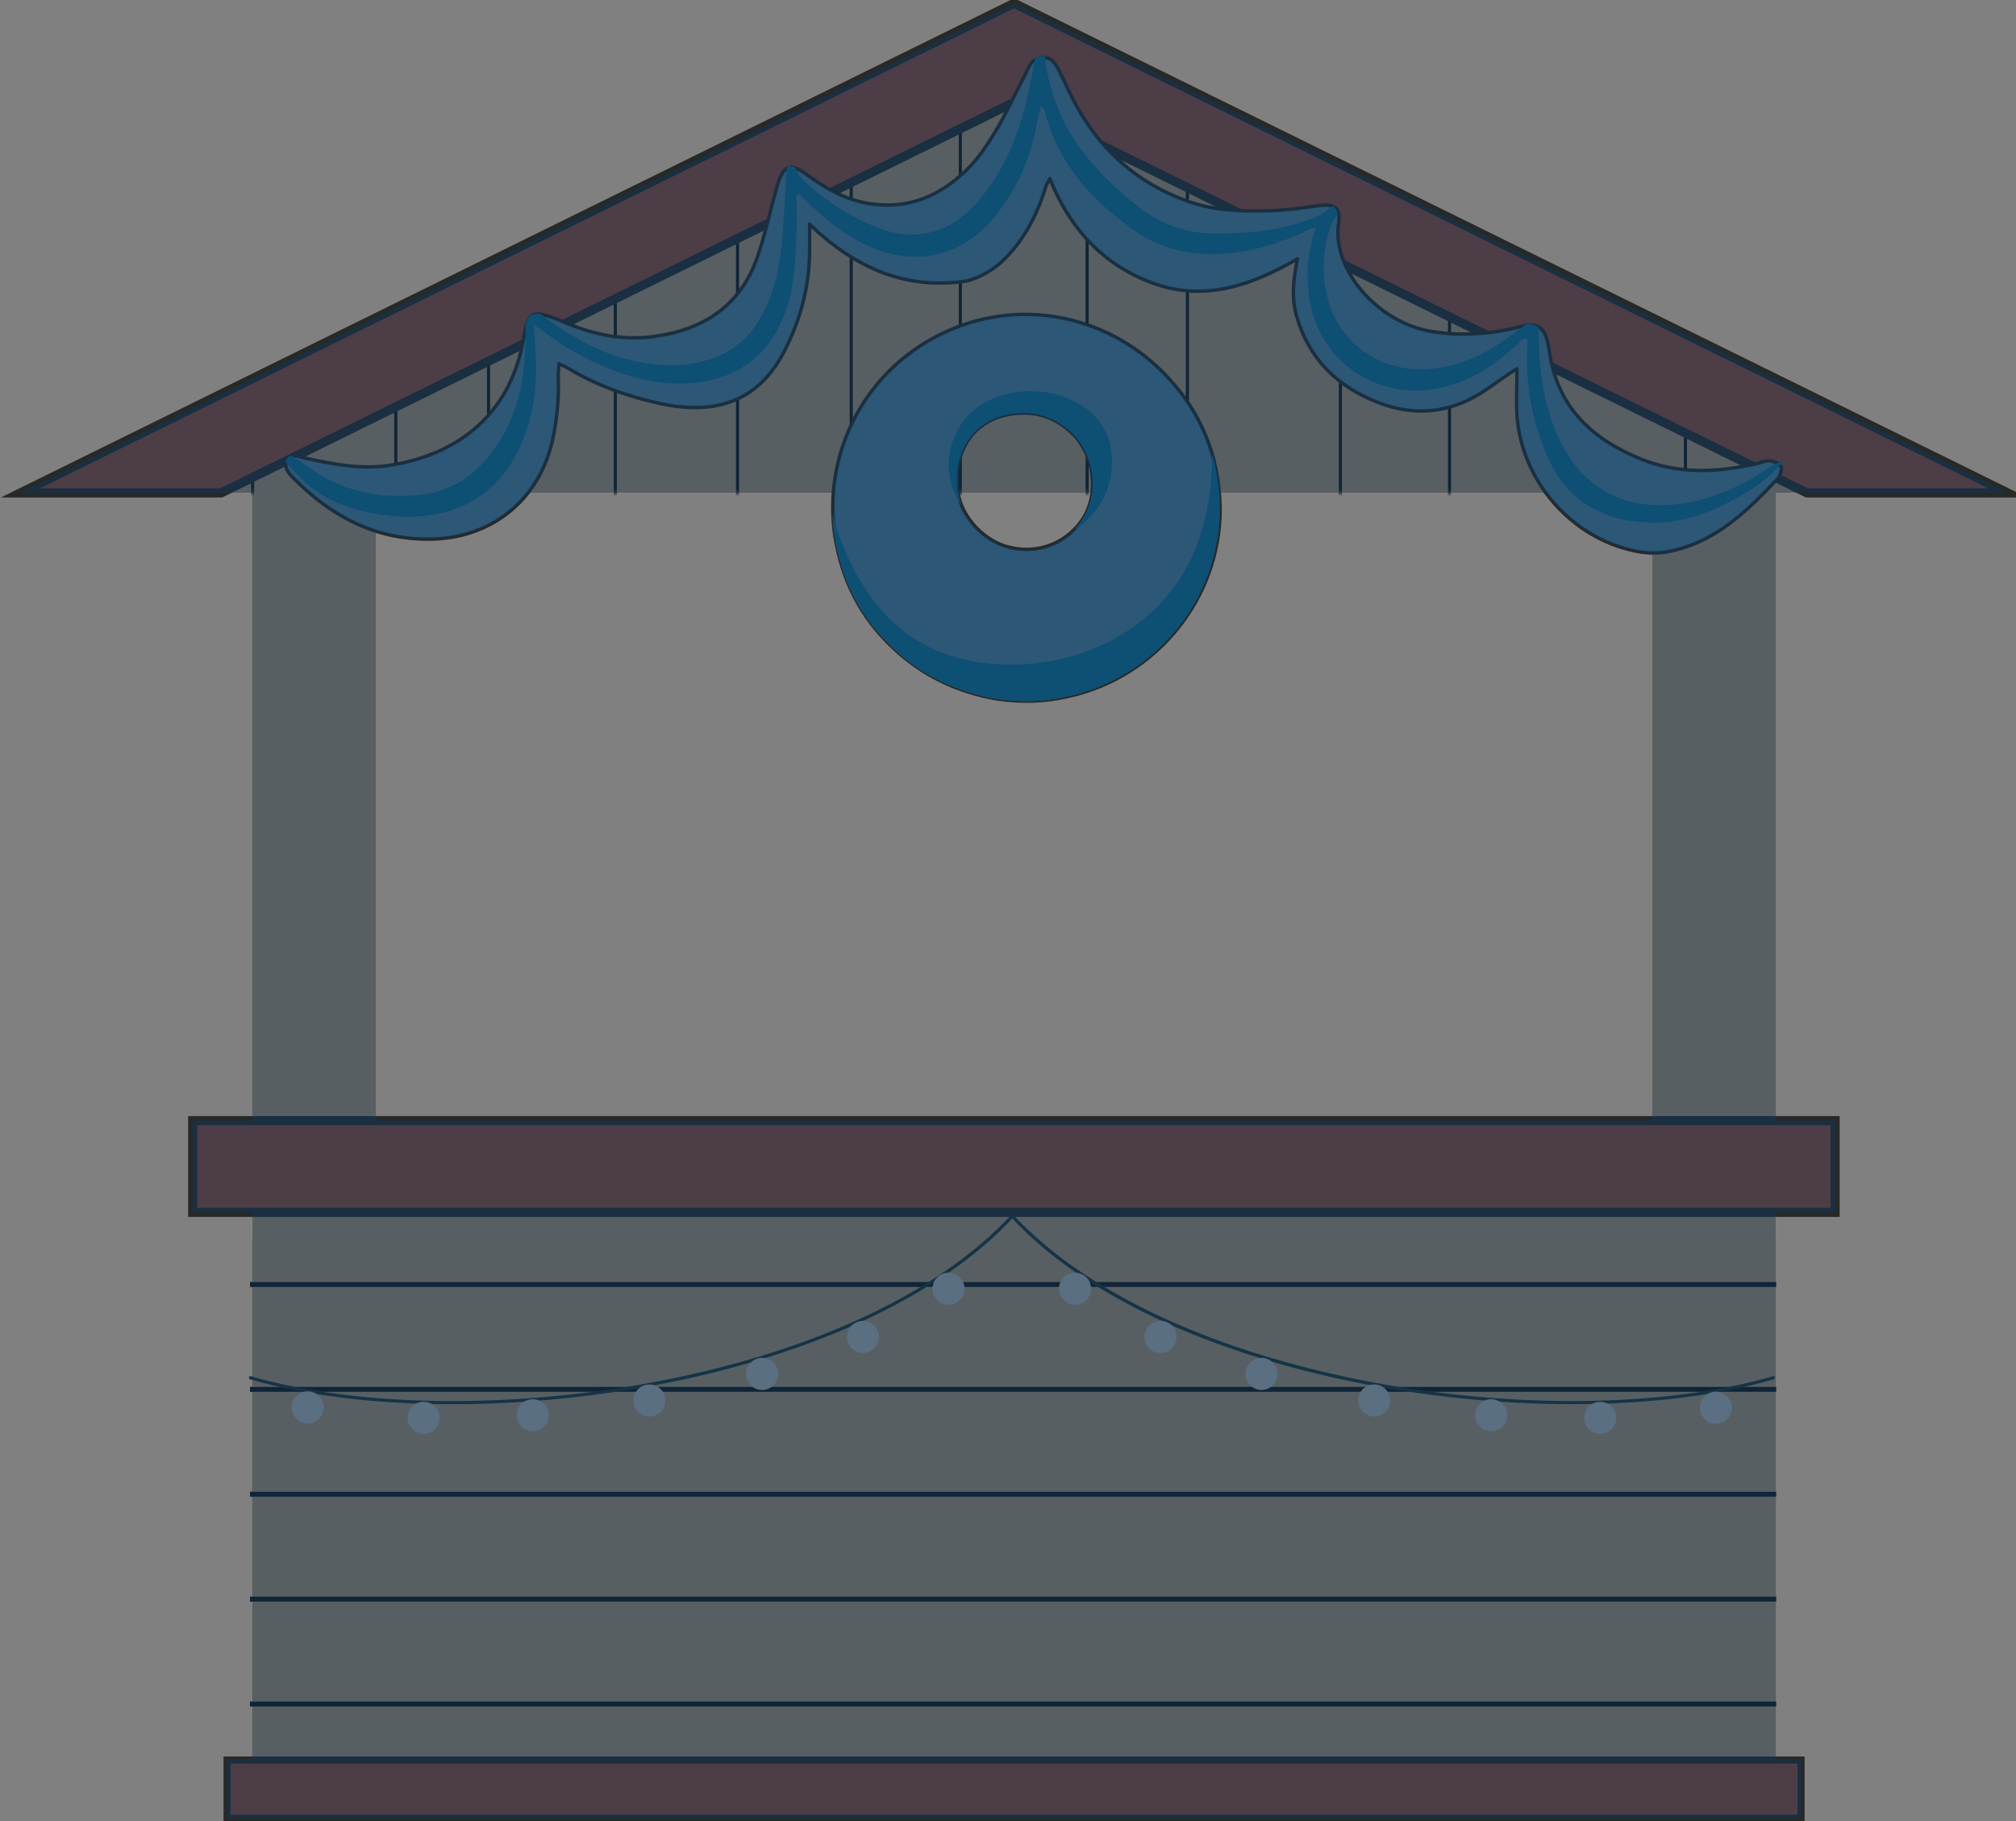 <?xml version="1.0" encoding="UTF-8"?> <svg xmlns="http://www.w3.org/2000/svg" width="445" height="402" viewBox="0 0 445 402" fill="none"><rect x="0" y="0" width="445" height="402" fill="#808080" stroke="none"/><g clip-path="url(#clip0_646_2658)"><path d="M83.026 105.546H55.616V273.377H83.026V105.546Z" fill="#F5C99B"></path><path d="M392.06 105.546H364.65V273.377H392.06V105.546Z" fill="#F5C99B"></path><path d="M223.838 0.723L4.412 108.801H443.192L223.838 0.723Z" fill="#F5C99B"></path><path d="M392.06 260.501H55.616V395.562H392.06V260.501Z" fill="#F5C99B"></path><path d="M55.182 306.654H392.06" stroke="#060606" stroke-width="1.074" stroke-miterlimit="10"></path><path d="M55.182 329.803H392.06" stroke="#060606" stroke-width="1.074" stroke-miterlimit="10"></path><path d="M55.182 352.953H392.06" stroke="#060606" stroke-width="1.074" stroke-miterlimit="10"></path><path d="M55.182 376.102H392.06" stroke="#060606" stroke-width="1.074" stroke-miterlimit="10"></path><path d="M55.182 283.505H392.06" stroke="#060606" stroke-width="1.074" stroke-miterlimit="10"></path><mask id="mask0_646_2658" style="mask-type:luminance" maskUnits="userSpaceOnUse" x="4" y="0" width="440" height="109"><path d="M223.838 0.723L4.412 108.801H443.192L223.838 0.723Z" fill="white"></path></mask><g mask="url(#mask0_646_2658)"><path d="M55.761 -6.366V111.333" stroke="#060606" stroke-width="0.681" stroke-miterlimit="10"></path><path d="M87.365 -6.366V111.333" stroke="#060606" stroke-width="0.681" stroke-miterlimit="10"></path><path d="M107.833 -6.366V111.333" stroke="#060606" stroke-width="0.681" stroke-miterlimit="10"></path><path d="M135.822 -6.366V111.333" stroke="#060606" stroke-width="0.681" stroke-miterlimit="10"></path><path d="M162.798 -6.366V111.333" stroke="#060606" stroke-width="0.681" stroke-miterlimit="10"></path><path d="M187.894 -6.366V111.333" stroke="#060606" stroke-width="0.681" stroke-miterlimit="10"></path><path d="M211.977 -6.366V111.333" stroke="#060606" stroke-width="0.681" stroke-miterlimit="10"></path><path d="M239.966 -6.366V111.333" stroke="#060606" stroke-width="0.681" stroke-miterlimit="10"></path><path d="M262.097 -6.366V111.333" stroke="#060606" stroke-width="0.681" stroke-miterlimit="10"></path><path d="M295.871 -6.366V111.333" stroke="#060606" stroke-width="0.681" stroke-miterlimit="10"></path><path d="M319.954 -6.366V111.333" stroke="#060606" stroke-width="0.681" stroke-miterlimit="10"></path><path d="M341.434 -6.366V111.333" stroke="#060606" stroke-width="0.681" stroke-miterlimit="10"></path><path d="M372.027 -6.366V111.333" stroke="#060606" stroke-width="0.681" stroke-miterlimit="10"></path><path d="M400.015 -6.366V111.333" stroke="#060606" stroke-width="0.681" stroke-miterlimit="10"></path><path d="M424.099 -6.366V111.333" stroke="#060606" stroke-width="0.681" stroke-miterlimit="10"></path></g><path d="M223.838 22.57L398.858 108.801H443.192L223.838 0.723L4.484 108.801H48.818L223.838 22.57Z" fill="#D15639" stroke="#272927" stroke-width="2" stroke-miterlimit="10"></path><path d="M405.078 247.335H42.526V267.59H405.078V247.335Z" fill="#D15639" stroke="#272927" stroke-width="2" stroke-miterlimit="10"></path><path d="M397.557 388.472H50.12V401.349H397.557V388.472Z" fill="#D15639" stroke="#272927" stroke-width="1.56" stroke-miterlimit="10"></path><path fill-rule="evenodd" clip-rule="evenodd" d="M55.182 304.412C55.037 304.339 54.893 304.195 54.965 303.978C55.037 303.833 55.182 303.688 55.399 303.761C79.989 310.922 116.005 311.139 149.707 303.978C179.143 297.756 206.77 285.892 223.187 268.169C223.332 268.024 223.549 268.024 223.693 268.169C223.838 268.313 223.838 268.53 223.693 268.675C207.204 286.471 179.432 298.407 149.852 304.701C116.005 311.79 79.844 311.646 55.182 304.412Z" fill="#1A3839"></path><path fill-rule="evenodd" clip-rule="evenodd" d="M391.337 303.761C391.481 303.688 391.698 303.833 391.771 303.978C391.843 304.122 391.698 304.339 391.554 304.412C366.892 311.646 330.731 311.791 296.956 304.629C267.376 298.335 239.604 286.399 223.115 268.603C222.97 268.458 222.97 268.241 223.115 268.096C223.259 267.952 223.476 267.952 223.621 268.096C240.038 285.748 267.593 297.612 297.101 303.905C330.731 311.139 366.819 310.922 391.337 303.761Z" fill="#1A3839"></path><path fill-rule="evenodd" clip-rule="evenodd" d="M67.911 314.178C69.864 314.178 71.455 312.586 71.455 310.633C71.455 308.68 69.864 307.088 67.911 307.088C65.958 307.088 64.367 308.68 64.367 310.633C64.439 312.586 65.958 314.178 67.911 314.178Z" fill="white"></path><path d="M93.513 316.493C95.47 316.493 97.057 314.906 97.057 312.948C97.057 310.99 95.47 309.403 93.513 309.403C91.556 309.403 89.969 310.99 89.969 312.948C89.969 314.906 91.556 316.493 93.513 316.493Z" fill="white"></path><path fill-rule="evenodd" clip-rule="evenodd" d="M117.596 315.914C119.549 315.914 121.14 314.322 121.14 312.369C121.14 310.416 119.549 308.825 117.596 308.825C115.644 308.825 114.052 310.416 114.052 312.369C114.052 314.322 115.644 315.914 117.596 315.914Z" fill="white"></path><path fill-rule="evenodd" clip-rule="evenodd" d="M143.343 312.659C145.296 312.659 146.887 311.067 146.887 309.114C146.887 307.161 145.296 305.569 143.343 305.569C141.39 305.569 139.799 307.161 139.799 309.114C139.799 311.139 141.39 312.659 143.343 312.659Z" fill="white"></path><path fill-rule="evenodd" clip-rule="evenodd" d="M168.222 306.799C170.175 306.799 171.766 305.207 171.766 303.254C171.766 301.301 170.175 299.71 168.222 299.71C166.269 299.71 164.678 301.301 164.678 303.254C164.678 305.207 166.269 306.799 168.222 306.799Z" fill="white"></path><path fill-rule="evenodd" clip-rule="evenodd" d="M190.497 298.624C192.45 298.624 194.041 297.033 194.041 295.08C194.041 293.126 192.45 291.535 190.497 291.535C188.545 291.535 186.954 293.126 186.954 295.08C186.954 297.033 188.545 298.624 190.497 298.624Z" fill="white"></path><path fill-rule="evenodd" clip-rule="evenodd" d="M209.373 287.99C211.326 287.99 212.917 286.399 212.917 284.446C212.917 282.492 211.326 280.901 209.373 280.901C207.421 280.901 205.83 282.492 205.83 284.446C205.83 286.399 207.421 287.99 209.373 287.99Z" fill="white"></path><path d="M378.753 314.25C380.71 314.25 382.296 312.663 382.296 310.705C382.296 308.748 380.71 307.161 378.753 307.161C376.795 307.161 375.209 308.748 375.209 310.705C375.209 312.663 376.795 314.25 378.753 314.25Z" fill="white"></path><path d="M353.223 316.493C355.18 316.493 356.767 314.906 356.767 312.948C356.767 310.99 355.18 309.403 353.223 309.403C351.266 309.403 349.679 310.99 349.679 312.948C349.679 314.906 351.266 316.493 353.223 316.493Z" fill="white"></path><path fill-rule="evenodd" clip-rule="evenodd" d="M329.139 315.914C331.092 315.914 332.683 314.322 332.683 312.369C332.683 310.416 331.092 308.825 329.139 308.825C327.187 308.825 325.596 310.416 325.596 312.369C325.596 314.322 327.187 315.914 329.139 315.914Z" fill="white"></path><path fill-rule="evenodd" clip-rule="evenodd" d="M303.32 312.659C305.273 312.659 306.864 311.067 306.864 309.114C306.864 307.161 305.273 305.569 303.32 305.569C301.368 305.569 299.777 307.161 299.777 309.114C299.849 311.139 301.44 312.659 303.32 312.659Z" fill="white"></path><path fill-rule="evenodd" clip-rule="evenodd" d="M278.441 306.799C280.394 306.799 281.985 305.207 281.985 303.254C281.985 301.301 280.394 299.71 278.441 299.71C276.489 299.71 274.898 301.301 274.898 303.254C274.97 305.207 276.561 306.799 278.441 306.799Z" fill="white"></path><path d="M256.166 298.624C258.123 298.624 259.71 297.037 259.71 295.08C259.71 293.122 258.123 291.535 256.166 291.535C254.209 291.535 252.622 293.122 252.622 295.08C252.622 297.037 254.209 298.624 256.166 298.624Z" fill="white"></path><path fill-rule="evenodd" clip-rule="evenodd" d="M237.29 287.99C239.243 287.99 240.834 286.399 240.834 284.446C240.834 282.492 239.243 280.901 237.29 280.901C235.337 280.901 233.746 282.492 233.746 284.446C233.818 286.399 235.41 287.99 237.29 287.99Z" fill="white"></path><path d="M392.566 105.473C385.623 112.852 378.463 119.942 367.832 121.823C364.867 122.329 361.974 121.967 359.081 121.172C345.846 117.627 335.793 105.401 334.853 91.729C334.636 88.401 334.853 85.073 334.853 81.384C334.13 81.818 333.551 82.18 333.045 82.541C330.514 84.205 328.127 86.158 325.451 87.605C318.58 91.367 311.42 91.656 304.188 88.835C295.293 85.363 289 79.358 286.252 69.954C285.023 65.831 285.457 61.707 286.397 57.15C276.199 63.009 265.857 66.626 254.503 62.503C243.582 58.524 236.205 50.566 231.721 39.426C231.359 40.222 230.998 40.656 230.853 41.162C229.334 46.226 227.092 50.928 223.693 55.052C221.017 58.307 217.835 60.767 213.496 61.996C200.984 63.95 190.57 59.826 181.385 51.941C180.589 51.29 179.866 50.566 178.709 49.481C178.709 52.013 178.709 53.967 178.709 55.92C178.564 63.733 176.539 71.039 172.923 77.912C168.511 86.231 161.641 90.354 152.166 89.92C150.069 89.848 147.972 89.558 145.947 89.124C138.642 87.533 131.627 85.073 125.19 81.167C124.756 80.877 124.25 80.733 123.382 80.299C123.31 81.528 123.165 82.541 123.237 83.482C123.382 88.039 122.948 92.524 122.008 96.937C119.115 110.32 108.484 118.929 94.742 119.001C82.737 119.074 73.118 113.937 64.873 105.618C63.861 104.605 62.704 103.376 63.21 101.929C63.282 101.784 63.355 101.639 63.427 101.495C63.716 100.988 64.078 100.699 64.512 100.627C65.379 100.41 66.464 100.916 67.477 101.133C73.552 102.435 79.555 103.665 85.847 102.725C100.745 100.482 112.172 91.801 115.354 75.886C115.571 74.728 115.788 73.643 116.005 72.486C116.078 72.269 116.078 72.052 116.15 71.835C116.728 69.737 117.596 69.086 119.477 69.375C119.838 69.448 120.2 69.52 120.634 69.665C122.153 70.099 123.599 70.677 125.046 71.328C131.193 73.86 137.485 75.162 144.139 74.294C155.204 72.848 163.449 67.567 167.209 56.643C168.584 52.664 169.524 48.613 170.609 44.562C171.043 42.971 171.404 41.307 171.983 39.715C172.561 38.196 173.212 37.328 174.008 37.039C174.514 36.894 175.093 36.894 175.744 37.183C176.177 37.328 176.684 37.617 177.262 37.979C178.13 38.558 178.998 39.209 179.866 39.788C183.265 42.103 186.881 43.983 191.004 44.779C200.478 46.588 208.144 43.115 214.436 36.388C216.75 33.856 218.631 30.89 220.366 27.924C222.464 24.307 224.2 20.473 226.152 16.711C226.586 15.843 226.948 14.975 227.454 14.179C227.816 13.672 228.25 13.239 228.756 13.021C229.407 12.66 230.202 12.587 230.926 12.732C231.721 12.877 232.444 13.456 233.023 14.251C234.108 15.987 234.903 18.013 235.843 19.894C241.412 31.758 250.091 40.222 262.603 44.562C268.244 46.515 274.174 46.66 280.032 46.515C283.793 46.443 287.554 45.864 291.315 45.358C292.761 45.141 293.846 45.286 294.569 45.72C295.22 46.081 295.509 46.805 295.582 47.745C295.582 48.107 295.582 48.541 295.509 48.975C293.774 59.32 304.044 71.184 315.904 73.137C322.63 74.294 329.284 73.716 335.865 72.052C336.299 71.907 336.733 71.835 337.167 71.835C338.397 71.69 339.337 71.835 340.06 72.486C340.783 73.065 341.29 74.077 341.579 75.452C341.724 76.175 341.94 76.899 342.013 77.622C343.749 89.92 351.559 97.082 362.48 101.422C370.508 104.605 378.897 104.316 387.287 102.435C388.444 102.218 389.529 101.639 390.613 101.712C391.264 101.784 391.988 102.001 392.566 102.435C392.783 102.58 393 102.797 393.145 103.014C393.145 103.014 393.145 103.086 393.217 103.086C393.217 103.52 393 104.967 392.566 105.473Z" fill="#65B0DB" stroke="#272927" stroke-width="0.75" stroke-miterlimit="10" stroke-linecap="round" stroke-linejoin="round"></path><path d="M267.593 100.265C266.002 94.839 263.326 89.775 259.421 85.146C247.053 70.316 226.586 64.962 208.506 73.354C192.739 80.66 183.265 96.503 183.844 113.431C183.916 115.529 184.133 117.699 184.567 119.869C186.375 129.563 191.004 137.738 198.525 144.248C204.6 149.529 211.688 152.785 219.86 154.231C225.501 155.1 230.781 154.882 236.06 153.653C255.371 149.312 269.329 132.023 269.329 112.346C269.256 108.15 268.678 104.099 267.593 100.265ZM212.194 111.405C211.832 110.393 211.543 109.38 211.398 108.367C210.314 100.048 214.508 93.248 222.102 91.584C228.105 90.282 233.312 91.946 237.507 96.503C242.425 102.507 241.919 110.393 238.881 114.733C238.375 115.457 237.796 116.18 237.145 116.831C233.529 120.52 228.25 122.112 222.898 120.81C218.197 119.725 214.002 115.891 212.194 111.405Z" fill="#65B0DB" stroke="#272927" stroke-width="0.75" stroke-miterlimit="10" stroke-linecap="round" stroke-linejoin="round"></path><path d="M393.723 101.784C393.434 102.146 393.072 102.58 392.711 102.869C390.541 105.256 388.372 106.848 386.13 108.295C379.331 112.418 372.244 115.674 363.999 115.312C353.223 114.95 345.412 110.176 341.217 99.975C338.035 92.307 336.661 84.278 337.167 76.031C337.167 75.597 337.095 75.235 337.095 74.801C335.938 74.439 335.576 75.452 334.998 75.958C329.863 80.66 324.294 84.422 317.351 85.724C303.248 88.473 290.375 78.997 288.856 64.673C288.35 59.826 288.639 55.124 290.519 50.349C289.073 50.349 288.205 51.001 287.337 51.435C280.973 54.256 274.391 56.137 267.304 56.064C261.229 55.992 255.588 54.473 250.67 51.073C241.412 44.562 233.818 36.605 230.781 25.175C230.636 24.596 230.564 23.945 229.768 23.294C229.262 25.464 228.828 27.562 228.394 29.588C226.948 36.026 224.2 41.886 220.15 47.094C212.7 56.788 201.707 59.32 190.714 53.822C185.218 51.073 180.589 47.166 176.322 42.754C175.31 43.188 175.816 44.056 175.816 44.635C175.888 50.928 175.816 57.222 174.803 63.443C174.369 66.337 173.357 69.158 172.127 71.763C168.511 79.141 162.509 83.192 154.481 84.35C146.381 85.507 138.859 83.409 131.627 80.154C127.504 78.273 123.671 75.958 120.055 73.209C119.477 72.775 118.97 72.413 117.886 71.618C118.03 74.294 118.103 76.32 118.247 78.346C118.609 85.146 117.813 91.729 115.065 98.022C110.581 108.078 102.843 113.431 91.85 114.01C87.438 114.227 83.026 113.648 78.759 112.491C74.13 111.188 69.936 109.091 66.537 105.69C65.307 104.461 64.15 103.159 62.993 101.856C63.065 101.712 63.138 101.567 63.21 101.422C63.499 100.916 63.861 100.627 64.295 100.554C65.162 101.061 66.03 101.567 66.826 102.218C72.033 106.197 77.819 108.656 84.69 109.38C87.872 109.452 90.837 109.525 93.73 109.091C99.66 108.15 104.361 105.256 107.977 100.627C112.534 94.839 114.92 88.256 115.644 80.95C115.933 77.839 116.15 74.801 115.933 71.763C116.511 69.665 117.379 69.013 119.26 69.303C126.203 74.511 133.58 78.78 142.403 80.154C146.815 80.877 151.226 80.805 155.493 79.648C161.062 78.201 165.257 74.945 168.005 69.882C171.187 64.167 172.344 57.873 172.778 51.435C173.068 47.383 173.357 43.26 173.502 39.209C173.574 38.413 173.646 37.617 173.791 36.822C174.297 36.677 174.876 36.677 175.527 36.966C175.961 38.413 177.045 39.498 178.202 40.583C182.759 44.707 187.894 47.962 193.607 50.205C201.852 53.532 209.663 51.507 215.521 44.852C221.162 38.486 224.417 30.962 226.442 22.788C227.309 19.46 227.888 16.132 228.467 12.732C229.118 12.37 229.913 12.298 230.636 12.443C231.576 21.124 234.976 28.864 240.761 35.664C243.654 39.137 246.981 42.175 250.525 45.069C255.804 49.409 261.88 51.652 268.823 51.579C275.115 51.507 281.407 51.001 287.409 48.975C289.651 48.252 291.966 47.528 293.774 45.72C293.918 45.575 294.063 45.503 294.208 45.43C294.859 45.792 295.148 46.515 295.22 47.456C294.28 48.541 293.701 49.843 293.268 51.362C291.749 56.788 291.749 62.141 293.557 67.494C296.594 76.609 305.635 82.252 315.471 81.456C321.256 80.95 326.464 78.852 331.237 75.669C333.117 74.367 334.925 72.992 336.733 71.618C337.963 71.473 338.903 71.618 339.626 72.269C339.626 72.413 339.626 72.558 339.626 72.775C339.626 80.588 340.494 88.256 343.532 95.563C348.594 107.427 358.068 112.925 370.942 111.188C377.162 110.32 382.875 108.005 388.155 104.678C389.384 103.954 390.469 103.014 392.132 102.29C392.639 102.146 393.145 101.929 393.723 101.784Z" fill="#0092D5"></path><path d="M267.593 100.265C267.593 103.376 267.376 106.486 266.942 109.597C264.989 122.401 259.276 132.818 248.066 139.763C239.894 144.827 230.853 146.997 221.307 146.636C207.565 146.202 197.006 140.197 189.919 128.261C187.17 123.559 185.073 118.64 183.771 113.431C183.844 115.529 184.061 117.699 184.495 119.869C186.303 129.563 190.931 137.738 198.453 144.248C204.528 149.529 211.615 152.785 219.788 154.231C225.429 155.1 230.709 154.882 235.988 153.653C255.298 149.312 269.256 132.023 269.256 112.346C269.256 108.15 268.678 104.099 267.593 100.265Z" fill="#0092D5"></path><path d="M245.462 101.856C245.39 106.631 243.799 110.899 240.4 114.371C239.894 114.878 239.315 115.384 238.736 115.818C238.23 116.18 237.652 116.686 237.145 116.831C237.796 116.18 238.375 115.529 238.881 114.733C241.919 110.32 242.425 102.435 237.507 96.503C233.312 91.946 228.105 90.282 222.102 91.584C214.508 93.248 210.314 100.12 211.398 108.367C211.543 109.38 211.832 110.393 212.194 111.405C207.204 104.316 209.157 94.261 216.389 89.486C223.042 85.146 232.661 85.29 239.243 89.848C243.437 92.741 245.462 96.793 245.462 101.856Z" fill="#0092D5"></path><path fill-rule="evenodd" clip-rule="evenodd" d="M223.838 0.723L4.412 108.801H4.484H48.818H55.616V247.335H42.526V267.59H55.616V273.377V282.968H55.182V284.042H55.616V303.824L55.399 303.761C55.182 303.688 55.037 303.833 54.965 303.978C54.893 304.195 55.037 304.339 55.182 304.412C55.326 304.454 55.471 304.496 55.616 304.538V306.117H55.182V307.191H55.616V329.267H55.182V330.34H55.616V352.416H55.182V353.49H55.616V375.565H55.182V376.639H55.616V388.472H50.12V401.349H397.557V388.472H392.06L392.06 376.639V375.565V353.49V352.416V330.34V329.267V307.191V306.117V284.042V282.968V273.377V267.59H405.078V247.335H392.06L392.06 108.801H398.858H443.192L223.838 0.723ZM341.23 108.801C345.593 114.724 351.864 119.238 359.081 121.171C360.931 121.68 362.781 122.012 364.65 122.052V247.335H83.026V117.268C86.671 118.42 90.562 119.026 94.742 119.001C103.804 118.954 111.513 115.194 116.542 108.801H183.936C183.822 110.331 183.791 111.877 183.844 113.431C183.848 113.543 183.852 113.655 183.856 113.767C183.828 113.655 183.799 113.543 183.771 113.431C183.844 115.529 184.061 117.699 184.495 119.869C186.303 129.563 190.931 137.738 198.453 144.248C204.528 149.529 211.615 152.785 219.788 154.231C222.088 154.585 224.328 154.759 226.532 154.757C229.759 154.76 232.91 154.387 236.06 153.653C255.371 149.312 269.329 132.023 269.329 112.346C269.308 111.152 269.247 109.97 269.144 108.801H341.23ZM212.08 111.08C211.821 110.32 211.608 109.561 211.469 108.801H241.052C240.756 111.064 239.986 113.128 238.881 114.733C238.881 114.733 238.881 114.733 238.881 114.733C238.38 115.449 237.808 116.165 237.166 116.811C237.159 116.817 237.152 116.824 237.145 116.831C233.529 120.52 228.25 122.112 222.898 120.81C218.197 119.725 214.002 115.891 212.194 111.405C212.155 111.297 212.117 111.188 212.08 111.08Z" fill="#15334C" fill-opacity="0.7"></path></g><defs><clipPath id="clip0_646_2658"><rect width="445" height="402" fill="white"></rect></clipPath></defs></svg> 